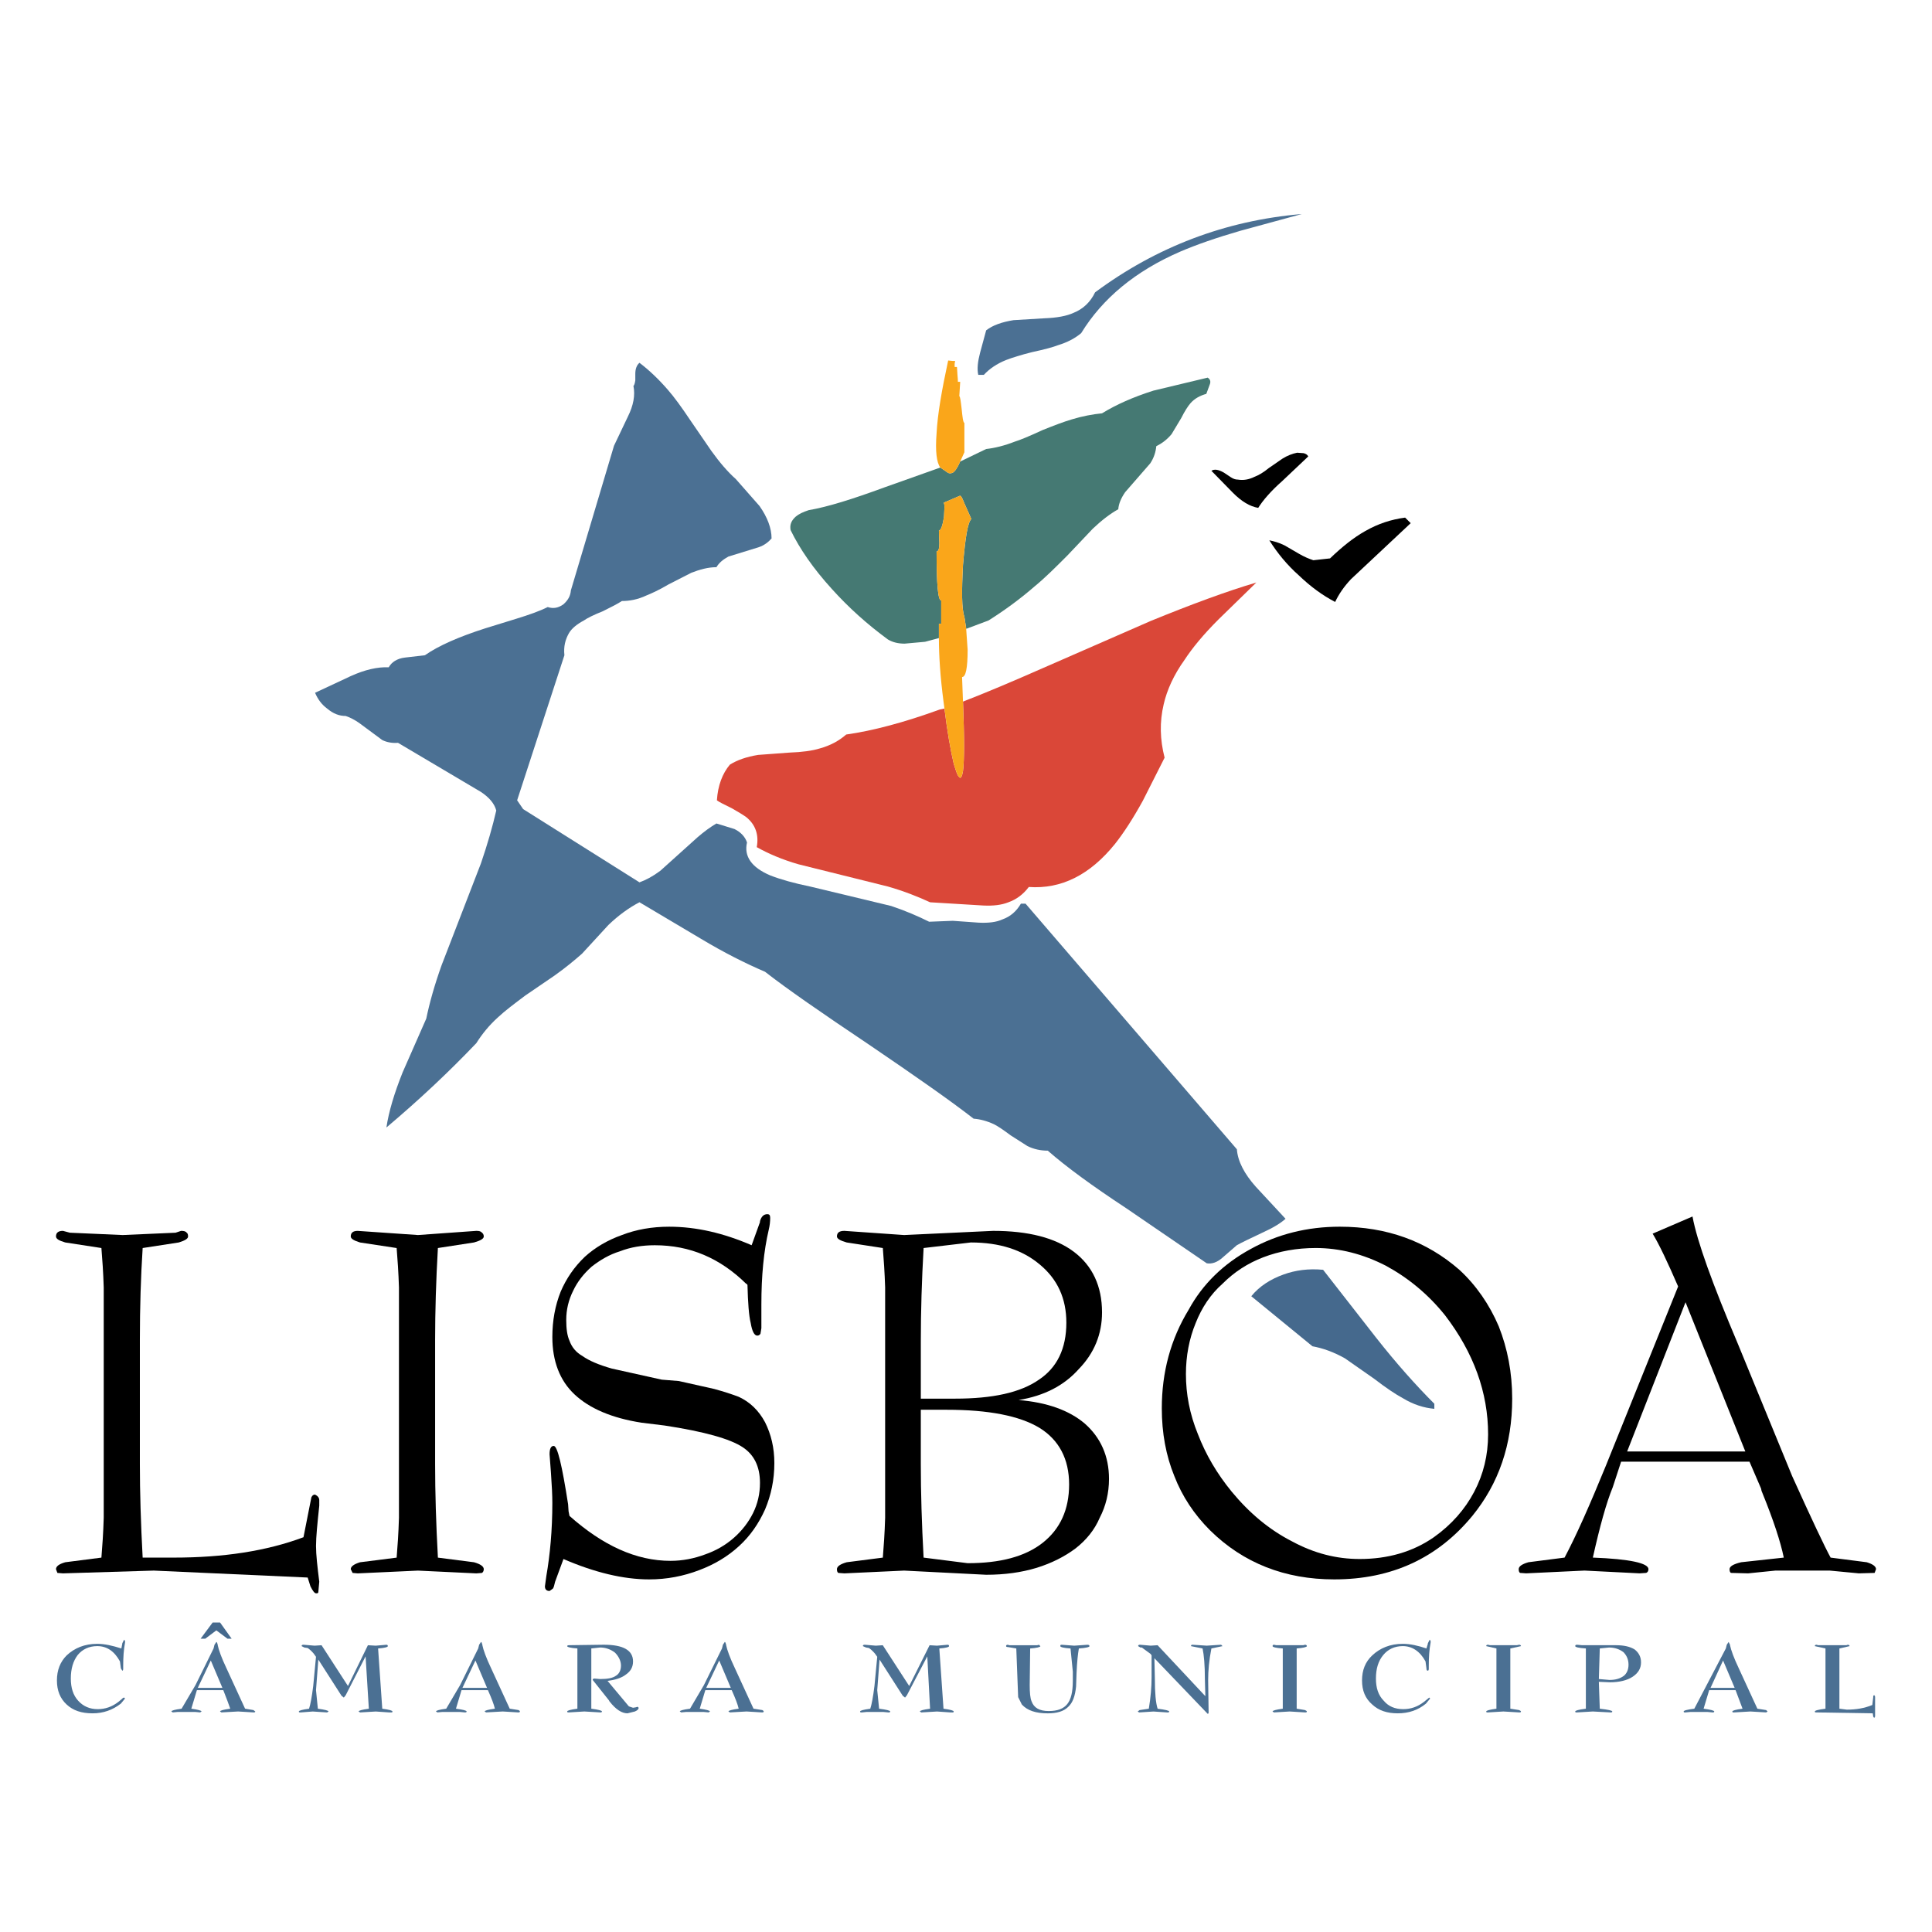 <?xml version="1.0" encoding="utf-8"?>
<!-- Generator: Adobe Illustrator 13.0.0, SVG Export Plug-In . SVG Version: 6.00 Build 14948)  -->
<!DOCTYPE svg PUBLIC "-//W3C//DTD SVG 1.0//EN" "http://www.w3.org/TR/2001/REC-SVG-20010904/DTD/svg10.dtd">
<svg version="1.0" id="Layer_1" xmlns="http://www.w3.org/2000/svg" xmlns:xlink="http://www.w3.org/1999/xlink" x="0px" y="0px"
	 width="192.756px" height="192.756px" viewBox="0 0 192.756 192.756" enable-background="new 0 0 192.756 192.756"
	 xml:space="preserve">
<g>
	<polygon fill-rule="evenodd" clip-rule="evenodd" fill="#FFFFFF" points="0,0 192.756,0 192.756,192.756 0,192.756 0,0 	"/>
	<path fill-rule="evenodd" clip-rule="evenodd" fill="#45698D" d="M134.18,135.52l2.913,2.035c1.202,0.924,2.173,1.572,2.867,1.941
		c1.062,0.648,2.126,0.971,3.144,1.062v-0.506c-1.85-1.852-3.791-4.025-5.826-6.613l-5.271-6.752
		c-1.479-0.139-2.774,0.047-3.931,0.463c-1.294,0.463-2.404,1.156-3.236,2.174l6.104,4.994
		C131.96,134.504,133.023,134.873,134.18,135.52L134.18,135.52z"/>
	<polygon fill-rule="evenodd" clip-rule="evenodd" fill="#45698D" points="23.111,163.494 21.956,161.877 21.216,161.877 
		20.014,163.494 20.476,163.494 21.585,162.662 22.696,163.494 23.111,163.494 	"/>
	<path fill-rule="evenodd" clip-rule="evenodd" fill="#457973" d="M104.031,42.902c-1.388,0.646-2.312,1.017-2.774,1.156
		c-1.063,0.416-2.034,0.647-2.867,0.74l-2.59,1.248c-0.277,0.647-0.554,1.017-0.739,1.11c-0.185,0.092-0.37,0.092-0.509,0
		l-0.601-0.416l-0.139-0.093l-5.595,1.988c-3.144,1.156-5.641,1.942-7.537,2.265c-0.555,0.185-0.971,0.371-1.294,0.647
		c-0.462,0.417-0.602,0.833-0.508,1.341c0.924,1.896,2.265,3.838,4.115,5.873c1.665,1.849,3.515,3.514,5.595,5.04
		c0.463,0.278,1.017,0.416,1.665,0.416l2.035-0.185l1.387-0.37V62.23h0.231v-2.312c-0.324,0-0.462-1.618-0.462-4.901
		c0.185,0,0.277-0.277,0.277-0.832l-0.046-1.249c0.185,0,0.37-0.462,0.509-1.388l0.046-0.97c0-0.231-0.046-0.417-0.092-0.417
		l1.618-0.693c0.093-0.046,0.231,0.138,0.416,0.647l0.74,1.664c-0.37,0.37-0.601,1.85-0.833,4.578
		c-0.138,2.635-0.138,4.393,0.139,5.179l0.185,1.202l2.22-0.832c1.618-1.017,3.19-2.173,4.624-3.422
		c1.018-0.832,2.08-1.896,3.236-3.052l2.543-2.682c0.879-0.833,1.712-1.479,2.544-1.942c0.046-0.556,0.277-1.109,0.693-1.71
		l2.497-2.868c0.37-0.554,0.555-1.156,0.601-1.71c0.555-0.278,1.063-0.647,1.526-1.202l0.971-1.619
		c0.324-0.647,0.647-1.157,0.925-1.479c0.416-0.463,0.925-0.74,1.572-0.925l0.324-0.878c0.138-0.324,0.092-0.555-0.186-0.74
		l-5.41,1.295c-2.034,0.647-3.699,1.387-5.133,2.265c-0.925,0.093-1.941,0.278-3.005,0.602
		C106.158,42.069,105.187,42.44,104.031,42.902L104.031,42.902z"/>
	<path fill-rule="evenodd" clip-rule="evenodd" fill="#DA4738" d="M116.1,70.276c0.323-1.434,1.018-2.959,2.081-4.439
		c0.786-1.203,1.896-2.543,3.375-4.023l3.792-3.698c-2.959,0.877-6.474,2.173-10.542,3.837l-10.683,4.67
		c-3.145,1.387-5.779,2.497-8.045,3.375c0.139,3.515,0.139,5.873,0,6.937c-0.092,0.554-0.231,0.786-0.37,0.601
		c-0.185-0.138-0.324-0.601-0.555-1.341c-0.324-1.387-0.647-3.237-0.925-5.502l-0.462,0.092c-3.561,1.296-6.705,2.128-9.34,2.498
		c-0.74,0.647-1.618,1.11-2.636,1.388c-0.74,0.23-1.757,0.37-3.052,0.416l-3.098,0.23c-1.156,0.186-2.081,0.509-2.821,0.971
		c-0.74,0.879-1.202,2.081-1.294,3.56c0.231,0.185,0.74,0.417,1.479,0.787c0.647,0.37,1.11,0.647,1.434,0.878
		c0.924,0.739,1.294,1.756,1.063,3.006c1.156,0.647,2.543,1.248,4.162,1.71l8.924,2.219c1.618,0.462,3.006,1.018,4.208,1.572
		l5.317,0.323c0.971,0.046,1.804-0.045,2.497-0.323c0.785-0.278,1.479-0.786,2.034-1.526c3.237,0.231,6.104-1.202,8.601-4.3
		c0.879-1.11,1.804-2.543,2.774-4.301l2.174-4.3C115.729,73.79,115.683,72.033,116.1,70.276L116.1,70.276z"/>
	<path fill-rule="evenodd" clip-rule="evenodd" fill="#FAA61A" d="M96.541,64.819l-0.139-1.988v-0.093l-0.185-1.202
		c-0.277-0.787-0.277-2.544-0.139-5.179c0.231-2.728,0.463-4.208,0.833-4.578l-0.74-1.664c-0.185-0.51-0.323-0.694-0.416-0.647
		l-1.618,0.693c0.046,0,0.092,0.185,0.092,0.417l-0.046,0.97c-0.139,0.925-0.324,1.388-0.509,1.388l0.046,1.249
		c0,0.555-0.092,0.832-0.277,0.832c0,3.284,0.138,4.901,0.462,4.901v2.312h-0.231v1.434c0,1.757,0.139,3.884,0.462,6.334
		l0.092,0.694c0.278,2.265,0.602,4.115,0.925,5.502c0.23,0.741,0.37,1.203,0.555,1.341c0.139,0.185,0.277-0.046,0.37-0.601
		c0.139-1.064,0.139-3.422,0-6.937l-0.092-2.45C96.355,67.548,96.541,66.669,96.541,64.819L96.541,64.819z"/>
	<path fill-rule="evenodd" clip-rule="evenodd" fill="#FAA61A" d="M95.8,38.093h-0.231c0-0.093,0-0.324-0.046-0.74l-0.046-0.739
		h-0.231V36.29l0.046-0.277h-0.231l-0.462-0.046c-0.647,3.005-1.063,5.41-1.156,7.259c-0.139,1.804,0,2.913,0.37,3.422l0.139,0.093
		l0.601,0.416c0.139,0.092,0.324,0.092,0.509,0c0.185-0.093,0.462-0.462,0.739-1.11l0.417-0.925v-2.913
		c-0.139-0.093-0.185-0.555-0.277-1.434c-0.093-0.786-0.14-1.202-0.231-1.248L95.8,38.093L95.8,38.093z"/>
	<path fill-rule="evenodd" clip-rule="evenodd" d="M150.872,139.543c0-2.59-0.463-4.994-1.341-7.213
		c-0.926-2.174-2.267-4.115-3.931-5.643c-3.283-2.867-7.26-4.299-11.93-4.299c-3.237,0-6.196,0.74-8.878,2.219
		c-2.729,1.48-4.81,3.514-6.196,6.057c-1.804,2.961-2.683,6.242-2.683,9.85c0,2.451,0.417,4.717,1.249,6.752
		c0.786,2.035,1.988,3.836,3.561,5.41c3.329,3.283,7.49,4.9,12.393,4.9c5.733,0,10.312-2.127,13.779-6.334
		C149.531,148.006,150.872,144.121,150.872,139.543L150.872,139.543z M138.248,126.271c2.22,1.203,4.208,2.82,5.919,4.949
		c2.867,3.744,4.301,7.721,4.301,11.883c0,2.08-0.463,3.977-1.388,5.734c-0.924,1.756-2.266,3.283-4.022,4.531
		c-2.127,1.479-4.624,2.174-7.398,2.174c-2.312,0-4.531-0.557-6.751-1.758c-2.266-1.156-4.254-2.82-6.011-4.947
		c-1.48-1.805-2.59-3.699-3.376-5.734c-0.833-2.035-1.202-4.023-1.202-6.012c0-1.803,0.323-3.514,0.971-5.086
		c0.602-1.525,1.479-2.867,2.683-3.93c1.155-1.156,2.496-2.035,4.068-2.637s3.33-0.924,5.226-0.924
		C133.671,124.516,135.982,125.115,138.248,126.271L138.248,126.271z"/>
	<path fill-rule="evenodd" clip-rule="evenodd" d="M120.862,46.971l2.173,2.22c0.833,0.832,1.665,1.341,2.497,1.479
		c0.463-0.739,1.249-1.665,2.404-2.682l2.59-2.451c-0.093-0.185-0.277-0.277-0.463-0.323l-0.646-0.047
		c-0.463,0.093-0.972,0.278-1.48,0.601l-1.341,0.925c-0.555,0.462-1.063,0.739-1.433,0.878c-0.556,0.278-1.11,0.37-1.665,0.278
		c-0.186,0-0.417-0.046-0.693-0.231l-0.693-0.462C121.556,46.832,121.14,46.786,120.862,46.971L120.862,46.971z"/>
	<path fill-rule="evenodd" clip-rule="evenodd" d="M129.602,57.421c1.156,1.11,2.358,1.988,3.606,2.636
		c0.37-0.787,0.879-1.526,1.572-2.266l5.966-5.595l-0.556-0.554c-1.387,0.185-2.682,0.601-3.977,1.34
		c-1.155,0.648-2.312,1.572-3.514,2.729l-1.665,0.185c-0.416-0.138-0.878-0.324-1.434-0.647l-1.434-0.833
		c-0.555-0.277-1.063-0.416-1.525-0.509C127.428,55.155,128.399,56.358,129.602,57.421L129.602,57.421z"/>
	<path fill-rule="evenodd" clip-rule="evenodd" d="M174.547,145.832l1.156,2.682l0.046,0.23l0.093,0.23
		c1.109,2.729,1.803,4.855,2.127,6.428l-4.255,0.463c-0.785,0.186-1.155,0.416-1.155,0.693c0,0.186,0.046,0.324,0.139,0.371
		l1.711,0.045l2.729-0.277h5.409l2.913,0.277l1.572-0.045l0.139-0.371c0-0.277-0.323-0.508-0.925-0.693l-3.606-0.463
		c-0.602-1.109-1.896-3.838-3.838-8.137l-5.41-13.18c-2.543-6.01-4.069-10.219-4.531-12.715l-3.977,1.711
		c0.647,1.062,1.479,2.82,2.543,5.271l-7.214,17.895c-1.571,3.838-2.913,6.889-4.114,9.154l-3.607,0.463
		c-0.647,0.186-0.971,0.416-0.971,0.693c0,0.186,0.046,0.324,0.139,0.371l0.601,0.045l5.826-0.277l5.503,0.277l0.647-0.045
		c0.139-0.047,0.23-0.186,0.23-0.371c0-0.6-1.849-1.016-5.548-1.156c0.693-3.098,1.341-5.455,1.988-7.027l0.832-2.543H174.547
		L174.547,145.832z M162.34,144.814l5.825-14.889l5.966,14.889H162.34L162.34,144.814z"/>
	<path fill-rule="evenodd" clip-rule="evenodd" d="M108.239,142.039c-1.573-1.34-3.792-2.127-6.613-2.357
		c2.544-0.416,4.532-1.434,6.012-3.098c1.526-1.572,2.312-3.469,2.312-5.643c0-2.635-0.971-4.67-2.82-6.057s-4.531-2.08-8.046-2.08
		l-8.878,0.416l-5.964-0.416c-0.509,0-0.74,0.184-0.74,0.555c0,0.23,0.323,0.416,0.971,0.602l3.607,0.555
		c0.092,1.109,0.185,2.451,0.231,3.93v22.98c-0.046,1.572-0.139,2.867-0.231,3.977l-3.607,0.463
		c-0.647,0.186-0.971,0.416-0.971,0.693c0,0.186,0.046,0.324,0.139,0.371l0.601,0.045l5.964-0.277l8.185,0.416
		c1.85,0,3.515-0.23,5.04-0.693c1.48-0.461,2.774-1.109,3.885-1.941c1.063-0.834,1.896-1.85,2.404-3.053
		c0.602-1.156,0.925-2.451,0.925-3.883C110.644,145.275,109.811,143.428,108.239,142.039L108.239,142.039z M96.864,123.961
		c2.867,0,5.132,0.738,6.843,2.172c1.804,1.48,2.683,3.422,2.683,5.828c0,2.588-0.925,4.482-2.729,5.686
		c-1.85,1.295-4.624,1.896-8.369,1.896H91.87v-5.734c0-2.959,0.093-6.057,0.278-9.293L96.864,123.961L96.864,123.961z
		 M104.031,153.924c-1.758,1.387-4.254,2.035-7.491,2.035l-4.393-0.557c-0.185-3.422-0.278-6.52-0.278-9.293v-5.457h2.59
		c4.162,0,7.26,0.602,9.248,1.803c1.942,1.203,2.959,3.1,2.959,5.643C106.666,150.594,105.788,152.537,104.031,153.924
		L104.031,153.924z"/>
	<path fill-rule="evenodd" clip-rule="evenodd" d="M74.438,128.076l0.092,0.045l0.046,0.094c0.046,1.756,0.139,3.051,0.324,3.791
		c0.138,0.832,0.37,1.248,0.647,1.248c0.138,0,0.231-0.045,0.324-0.186l0.092-0.555v-2.357c0-2.867,0.231-5.318,0.74-7.49
		c0.093-0.371,0.139-0.787,0.139-1.156c0-0.277-0.092-0.371-0.278-0.371c-0.37,0-0.601,0.232-0.74,0.695v0.092l-0.833,2.311
		c-2.774-1.201-5.502-1.848-8.23-1.848c-1.711,0-3.283,0.277-4.716,0.832c-1.433,0.508-2.682,1.248-3.699,2.172
		c-1.063,1.018-1.85,2.174-2.405,3.469c-0.555,1.387-0.833,2.912-0.833,4.531c0,2.406,0.74,4.348,2.22,5.734s3.699,2.357,6.705,2.82
		l2.266,0.277c3.977,0.602,6.566,1.34,7.814,2.174c1.11,0.74,1.71,1.896,1.71,3.561c0,1.062-0.231,2.08-0.693,3.006
		c-0.462,0.924-1.109,1.756-1.896,2.449c-0.833,0.74-1.804,1.295-2.867,1.666c-1.11,0.416-2.266,0.646-3.468,0.646
		c-3.422,0-6.751-1.525-10.081-4.484l-0.092-0.463l-0.046-0.693c-0.602-3.885-1.064-5.826-1.434-5.826
		c-0.278,0-0.416,0.277-0.416,0.832l0.138,1.85c0.093,1.295,0.139,2.266,0.139,3.006c0,2.729-0.231,5.18-0.601,7.305l-0.139,1.018
		c0,0.277,0.139,0.463,0.463,0.463l0.323-0.23c0.093-0.094,0.139-0.324,0.231-0.695l0.833-2.264c3.098,1.34,5.965,2.033,8.555,2.033
		c1.757,0,3.421-0.324,4.994-0.926c1.48-0.555,2.821-1.34,3.977-2.404c1.11-1.016,1.942-2.219,2.589-3.652
		c0.602-1.434,0.925-2.959,0.925-4.623c0-1.527-0.324-2.867-0.925-4.07c-0.647-1.201-1.526-2.033-2.635-2.543
		c-0.601-0.23-1.434-0.508-2.451-0.785l-3.515-0.787l-1.711-0.139l-4.994-1.109c-1.294-0.369-2.266-0.785-2.913-1.248
		c-0.647-0.369-1.063-0.879-1.295-1.525c-0.231-0.51-0.324-1.203-0.324-2.082c0-1.018,0.231-1.988,0.694-2.912
		c0.416-0.879,1.018-1.666,1.849-2.404c0.833-0.648,1.757-1.203,2.821-1.527c1.064-0.416,2.22-0.602,3.469-0.602
		C68.843,124.236,71.849,125.533,74.438,128.076L74.438,128.076z"/>
	<path fill-rule="evenodd" clip-rule="evenodd" d="M35.689,122.805c-0.462,0-0.694,0.184-0.694,0.555
		c0,0.23,0.323,0.416,0.925,0.602l3.653,0.555c0.092,1.109,0.185,2.451,0.231,3.93v22.98c-0.046,1.572-0.139,2.867-0.231,3.977
		l-3.653,0.463c-0.602,0.186-0.925,0.416-0.925,0.693l0.186,0.371l0.508,0.045l6.011-0.277l5.826,0.277l0.555-0.045
		c0.092-0.047,0.185-0.186,0.185-0.371c0-0.277-0.324-0.508-0.971-0.693l-3.606-0.463c-0.186-3.422-0.278-6.52-0.278-9.293V133.67
		c0-2.82,0.092-5.918,0.278-9.154l3.606-0.555c0.647-0.186,0.971-0.371,0.971-0.602c0-0.186-0.093-0.324-0.185-0.371
		c-0.093-0.139-0.278-0.184-0.555-0.184l-5.826,0.416L35.689,122.805L35.689,122.805z"/>
	<path fill-rule="evenodd" clip-rule="evenodd" d="M31.435,149.115c-0.185,0-0.278,0.092-0.37,0.277l-0.786,3.977
		c-3.7,1.387-8,2.033-12.948,2.033h-3.098c-0.185-3.422-0.278-6.52-0.278-9.293V133.67c0-3.236,0.093-6.289,0.278-9.154l3.607-0.555
		c0.601-0.186,0.925-0.371,0.925-0.602c0-0.186-0.047-0.324-0.139-0.371c-0.092-0.139-0.278-0.184-0.555-0.184l-0.555,0.184
		l-5.271,0.232l-5.271-0.232l-0.694-0.184c-0.462,0-0.693,0.184-0.693,0.555c0,0.23,0.277,0.416,0.925,0.602l3.606,0.555
		c0.093,1.109,0.186,2.451,0.231,3.93v22.98c-0.046,1.572-0.139,2.867-0.231,3.977l-3.606,0.463
		c-0.647,0.186-0.925,0.416-0.925,0.693l0.139,0.371l0.555,0.045l9.063-0.277l15.352,0.693l0.278,0.879
		c0.231,0.463,0.416,0.695,0.555,0.695s0.231,0,0.231-0.141l0.093-1.018c-0.185-1.479-0.324-2.68-0.324-3.561
		c0-0.924,0.139-2.266,0.324-4.021v-0.555C31.851,149.438,31.712,149.254,31.435,149.115L31.435,149.115z"/>
	<path fill-rule="evenodd" clip-rule="evenodd" fill="#4B7093" d="M12.199,164.004l-0.092,0.463
		c-0.879-0.279-1.665-0.463-2.405-0.463c-1.249,0-2.266,0.416-3.052,1.156c-0.647,0.646-0.971,1.479-0.971,2.496
		s0.323,1.805,0.971,2.404c0.647,0.602,1.479,0.879,2.589,0.879c1.064,0,1.988-0.324,2.821-0.971l0.416-0.508l-0.092-0.094
		c-0.093,0-0.185,0.094-0.277,0.186l-0.278,0.23c-0.647,0.51-1.341,0.74-2.081,0.74c-0.786,0-1.434-0.277-1.942-0.832
		c-0.509-0.555-0.74-1.295-0.74-2.221c0-0.971,0.231-1.756,0.693-2.357c0.463-0.555,1.11-0.879,1.942-0.879
		c0.971,0,1.711,0.51,2.266,1.525l0.093,0.695l0.139,0.23c0.046,0,0.092-0.047,0.092-0.186v-0.277c0-0.832,0.046-1.619,0.185-2.357
		v-0.139l-0.092-0.139l-0.185,0.369V164.004L12.199,164.004z"/>
	<path fill-rule="evenodd" clip-rule="evenodd" fill="#4B7093" d="M123.775,23.019l6.104-1.665
		c-7.629,0.647-14.52,3.284-20.623,7.814c-0.462,0.971-1.202,1.665-2.127,2.035c-0.693,0.323-1.664,0.509-2.959,0.554l-3.052,0.185
		c-1.156,0.186-2.081,0.509-2.729,1.018l-0.602,2.219c-0.231,0.878-0.323,1.619-0.185,2.22h0.556c0.555-0.601,1.294-1.11,2.219-1.48
		c0.601-0.231,1.479-0.509,2.59-0.786c1.295-0.278,2.127-0.509,2.59-0.693c0.924-0.278,1.71-0.694,2.312-1.202
		c2.127-3.468,5.41-6.196,9.896-8.139C119.383,24.407,121.371,23.712,123.775,23.019L123.775,23.019z"/>
	<path fill-rule="evenodd" clip-rule="evenodd" fill="#4B7093" d="M102.32,90.158h-0.463c-0.463,0.787-1.063,1.295-1.85,1.573
		c-0.601,0.277-1.387,0.37-2.358,0.323l-2.589-0.185l-2.358,0.093c-1.11-0.556-2.405-1.11-3.792-1.573l-8.092-1.942
		c-1.572-0.324-2.913-0.694-3.977-1.11c-1.85-0.786-2.636-1.896-2.312-3.283c-0.185-0.555-0.601-1.018-1.249-1.341l-1.803-0.555
		c-0.555,0.323-1.203,0.786-1.896,1.387l-3.699,3.33c-0.74,0.555-1.434,0.924-2.081,1.156l-11.606-7.306l-0.601-0.879l4.716-14.472
		c-0.093-0.878,0.092-1.572,0.462-2.22c0.278-0.462,0.787-0.878,1.48-1.248c0.323-0.231,0.971-0.556,1.896-0.925
		c0.833-0.416,1.48-0.739,1.896-1.017c0.74,0,1.572-0.139,2.451-0.555c0.462-0.186,1.202-0.509,2.219-1.109l2.265-1.156
		c0.833-0.324,1.665-0.555,2.498-0.555c0.277-0.463,0.693-0.787,1.202-1.063l3.005-0.925c0.555-0.186,0.971-0.509,1.295-0.879
		c0-1.017-0.417-2.126-1.202-3.236l-2.358-2.682c-0.832-0.74-1.619-1.666-2.451-2.821l-2.127-3.099
		c-0.832-1.248-1.572-2.265-2.219-3.005c-0.925-1.064-1.85-1.942-2.821-2.682c-0.277,0.231-0.417,0.601-0.417,1.11v0.646
		c-0.046,0.278-0.092,0.463-0.185,0.556c0.185,0.925,0,1.942-0.554,3.052l-1.387,2.912l-4.301,14.427
		c-0.046,0.555-0.277,0.972-0.74,1.388c-0.509,0.37-1.017,0.462-1.572,0.277c-0.833,0.416-1.896,0.786-3.098,1.156l-3.145,0.971
		c-2.589,0.832-4.624,1.711-6.011,2.682l-1.988,0.231c-0.786,0.092-1.34,0.462-1.619,0.97c-1.109-0.046-2.358,0.231-3.792,0.879
		l-3.56,1.665c0.277,0.647,0.647,1.157,1.202,1.572c0.601,0.509,1.202,0.741,1.85,0.741c0.416,0.138,0.878,0.369,1.341,0.692
		l2.311,1.71c0.463,0.231,1.018,0.324,1.573,0.278l8.276,4.901c0.833,0.556,1.341,1.156,1.526,1.85
		c-0.37,1.618-0.879,3.375-1.526,5.271l-3.93,10.173c-0.694,1.943-1.203,3.746-1.526,5.318l-2.359,5.363
		c-0.832,2.08-1.387,3.93-1.618,5.502c3.237-2.729,6.243-5.549,8.971-8.416c0.555-0.879,1.248-1.756,2.173-2.588
		c0.693-0.648,1.618-1.342,2.728-2.174l2.913-1.988c1.11-0.786,1.988-1.526,2.729-2.173l2.635-2.867
		c1.017-0.971,2.035-1.711,3.098-2.266l6.15,3.653c2.312,1.387,4.439,2.451,6.381,3.284c2.127,1.665,5.595,4.069,10.358,7.26
		c4.624,3.143,8.138,5.594,10.449,7.396c0.647,0.047,1.341,0.232,2.035,0.557c0.37,0.184,0.925,0.553,1.665,1.109l1.664,1.062
		c0.647,0.324,1.341,0.463,2.034,0.463c1.851,1.619,4.439,3.514,7.815,5.734l8.045,5.502c0.509,0.092,1.063-0.092,1.619-0.602
		l1.387-1.203c0.416-0.23,1.249-0.646,2.544-1.248c1.017-0.461,1.803-0.924,2.312-1.387l-2.959-3.189
		c-1.156-1.295-1.804-2.545-1.896-3.746L102.32,90.158L102.32,90.158z"/>
	<path fill-rule="evenodd" clip-rule="evenodd" fill="#4B7093" d="M172.604,164.143v-0.047l-0.139-0.277l-0.185,0.277l-0.093,0.371
		l-3.145,6.01c-0.739,0.094-1.063,0.186-1.063,0.279c0,0.092,0.047,0.092,0.185,0.092l0.509-0.047h1.665l0.509,0.047
		c0.092,0,0.185,0,0.185-0.092c0-0.094-0.37-0.186-1.063-0.279l0.555-1.848h2.636l0.694,1.848c-0.694,0.094-1.018,0.186-1.018,0.279
		c0,0.092,0.046,0.092,0.185,0.092l1.619-0.092l1.571,0.092l0.14-0.092l-0.14-0.141l-0.878-0.139l-1.851-4.021
		C172.975,165.391,172.697,164.604,172.604,164.143L172.604,164.143z M171.911,165.668l1.155,2.729h-2.404L171.911,165.668
		L171.911,165.668z"/>
	<path fill-rule="evenodd" clip-rule="evenodd" fill="#4B7093" d="M184.211,164.143h-2.82l-0.14-0.047
		c-0.139,0-0.185,0.047-0.185,0.139l1.063,0.232v6.01c-0.739,0.094-1.063,0.186-1.063,0.279c0,0.092,0.046,0.092,0.185,0.092
		l5.596,0.092l0.046,0.324l0.093,0.139l0.092-0.139v-1.943c0-0.092-0.046-0.184-0.092-0.184c-0.093,0-0.093,0.092-0.093,0.184
		l-0.092,0.787c-0.786,0.324-1.619,0.463-2.544,0.463l-0.739-0.094v-6.01l1.017-0.232c0-0.092-0.093-0.139-0.185-0.139
		L184.211,164.143L184.211,164.143z"/>
	<path fill-rule="evenodd" clip-rule="evenodd" fill="#4B7093" d="M120.862,164.467l1.11-0.232l-0.14-0.139l-1.434,0.092
		l-1.433-0.092c-0.093,0-0.139,0.047-0.139,0.139l1.155,0.232c0.139,0.646,0.231,1.664,0.231,3.051l0.047,1.711l-4.764-5.086
		l-0.692,0.045l-1.064-0.092c-0.139,0-0.185,0.047-0.185,0.139l0.23,0.139h0.14l0.879,0.646l0.092,0.141v2.174
		c0,0.971-0.092,2.033-0.277,3.143l-0.925,0.139l-0.185,0.141l0.139,0.092l1.433-0.092l1.388,0.092c0.092,0,0.185,0,0.185-0.092
		c0-0.094-0.416-0.186-1.156-0.279c-0.185-0.555-0.277-1.572-0.277-3.006l-0.046-2.033l5.317,5.549c0.047,0,0.093-0.047,0.093-0.139
		l-0.046-3.238C120.539,166.686,120.631,165.623,120.862,164.467L120.862,164.467z"/>
	<path fill-rule="evenodd" clip-rule="evenodd" fill="#4B7093" d="M130.203,164.096l-0.186,0.047h-2.682l-0.231-0.047
		c-0.092,0-0.139,0.047-0.139,0.139c0,0.094,0.323,0.186,1.018,0.232v6.01c-0.694,0.094-1.018,0.186-1.018,0.279l0.139,0.092
		l1.572-0.092l1.526,0.092c0.092,0,0.185,0,0.185-0.092c0-0.047-0.093-0.094-0.185-0.141l-0.832-0.139v-6.01
		c0.646-0.047,1.017-0.139,1.017-0.232C130.388,164.143,130.295,164.096,130.203,164.096L130.203,164.096z"/>
	<path fill-rule="evenodd" clip-rule="evenodd" fill="#4B7093" d="M100.378,164.234c0,0.047,0.046,0.094,0.186,0.094l0.831,0.139
		l0.186,4.854l0.37,0.74c0.555,0.602,1.388,0.879,2.589,0.879c0.879,0,1.573-0.184,2.035-0.646c0.462-0.416,0.693-1.111,0.786-2.035
		l0.046-1.342c0.047-1.109,0.139-1.941,0.231-2.449c0.693-0.047,1.063-0.139,1.063-0.232c0-0.092-0.093-0.139-0.185-0.139
		l-1.341,0.092l-1.249-0.092c-0.139,0-0.139,0.047-0.139,0.139c0,0.094,0.324,0.186,1.018,0.232l0.23,2.311v0.926
		c0,1.109-0.185,1.85-0.555,2.311c-0.369,0.463-0.971,0.695-1.85,0.695c-0.925,0-1.479-0.324-1.711-0.973
		c-0.139-0.322-0.185-0.879-0.185-1.617l0.046-3.652c0.647-0.047,1.018-0.139,1.018-0.232l-0.139-0.139l-0.186,0.047h-2.773
		l-0.139-0.047C100.424,164.096,100.378,164.143,100.378,164.234L100.378,164.234z"/>
	<path fill-rule="evenodd" clip-rule="evenodd" fill="#4B7093" d="M161.229,164.143h-3.376l-0.508-0.047
		c-0.139,0-0.185,0.047-0.185,0.139c0,0.094,0.323,0.186,1.062,0.232v6.01c-0.739,0.094-1.062,0.186-1.062,0.279
		c0,0.092,0.046,0.092,0.185,0.092l1.572-0.092l1.757,0.092c0.092,0,0.185,0,0.185-0.092c0-0.094-0.416-0.186-1.248-0.279
		l-0.093-2.682l1.109,0.047c0.926,0,1.712-0.186,2.267-0.555c0.555-0.371,0.832-0.832,0.832-1.434c0-0.555-0.231-0.971-0.647-1.295
		C162.617,164.281,162.016,164.143,161.229,164.143L161.229,164.143z M159.611,164.467l0.925-0.094c0.601,0,1.063,0.186,1.434,0.463
		c0.323,0.324,0.508,0.74,0.508,1.248c0,0.51-0.185,0.879-0.462,1.109c-0.37,0.277-0.832,0.416-1.434,0.416l-1.063-0.092
		L159.611,164.467L159.611,164.467z"/>
	<path fill-rule="evenodd" clip-rule="evenodd" fill="#4B7093" d="M142.456,163.957v0.047l-0.139,0.463
		c-0.832-0.279-1.618-0.463-2.357-0.463c-1.249,0-2.267,0.416-3.052,1.156c-0.694,0.646-1.018,1.479-1.018,2.496
		s0.323,1.805,1.018,2.404c0.647,0.602,1.479,0.879,2.543,0.879c1.109,0,2.034-0.324,2.819-0.971l0.417-0.508l-0.093-0.094
		l-0.509,0.416c-0.647,0.51-1.34,0.74-2.08,0.74c-0.833,0-1.479-0.277-1.942-0.832c-0.555-0.555-0.786-1.295-0.786-2.221
		c0-0.971,0.231-1.756,0.739-2.357c0.463-0.555,1.11-0.879,1.943-0.879c0.924,0,1.71,0.51,2.265,1.525l0.093,0.695
		c0,0.184,0.047,0.23,0.139,0.23c0.047,0,0.093-0.047,0.093-0.186v-0.277c0-0.832,0.046-1.619,0.185-2.357v-0.139l-0.092-0.139
		L142.456,163.957L142.456,163.957z"/>
	<path fill-rule="evenodd" clip-rule="evenodd" fill="#4B7093" d="M150.687,164.467l1.063-0.232c0-0.092-0.092-0.139-0.185-0.139
		l-0.231,0.047h-2.682l-0.185-0.047c-0.139,0-0.186,0.047-0.186,0.139l1.018,0.232v6.01c-0.694,0.094-1.018,0.186-1.018,0.279
		c0,0.092,0.047,0.092,0.186,0.092l1.526-0.092l1.571,0.092c0.093,0,0.185,0,0.185-0.092c0-0.047-0.092-0.094-0.185-0.141
		l-0.879-0.139V164.467L150.687,164.467z"/>
	<path fill-rule="evenodd" clip-rule="evenodd" fill="#4B7093" d="M48.127,164.143v-0.047c-0.046-0.184-0.092-0.277-0.139-0.277
		l-0.185,0.277l-0.093,0.371l-1.803,3.652l-1.388,2.357c-0.693,0.094-1.017,0.186-1.017,0.279l0.139,0.092l0.509-0.047h1.71
		l0.509,0.047c0.093,0,0.186,0,0.186-0.092c0-0.094-0.371-0.186-1.064-0.279l0.555-1.848h2.635c0.37,0.832,0.601,1.432,0.693,1.848
		c-0.693,0.094-1.017,0.186-1.017,0.279l0.139,0.092l1.665-0.092l1.526,0.092c0.092,0,0.185,0,0.185-0.092
		c0-0.047-0.046-0.094-0.139-0.141l-0.878-0.139l-1.85-4.021C48.498,165.391,48.22,164.604,48.127,164.143L48.127,164.143z
		 M46.139,168.396l1.295-2.729l1.156,2.729H46.139L46.139,168.396z"/>
	<path fill-rule="evenodd" clip-rule="evenodd" fill="#4B7093" d="M56.589,164.234c0,0.094,0.324,0.186,1.017,0.232v6.01
		c-0.693,0.094-1.017,0.186-1.017,0.279c0,0.092,0.046,0.092,0.185,0.092l1.526-0.092l1.573,0.092c0.092,0,0.185,0,0.185-0.092
		c0-0.094-0.369-0.186-1.063-0.279v-6.01l0.879-0.094c0.555,0,1.063,0.186,1.48,0.51c0.369,0.369,0.601,0.832,0.601,1.295
		c0,0.461-0.185,0.832-0.509,1.016c-0.324,0.232-0.832,0.324-1.572,0.324l-0.555-0.047c-0.139,0-0.185,0.047-0.185,0.139
		l1.619,2.035l0.046,0.092c0.647,0.834,1.249,1.203,1.804,1.203l0.739-0.184c0.231-0.094,0.371-0.232,0.371-0.324
		s-0.046-0.139-0.139-0.139l-0.139,0.047l-0.277,0.045l-0.416-0.139l-2.127-2.543c0.74-0.094,1.387-0.277,1.85-0.646
		c0.462-0.326,0.693-0.742,0.693-1.297c0-1.109-0.971-1.664-2.913-1.664l-3.468,0.047C56.636,164.143,56.589,164.188,56.589,164.234
		L56.589,164.234z"/>
	<path fill-rule="evenodd" clip-rule="evenodd" fill="#4B7093" d="M30.279,164.096c-0.139,0-0.186,0.047-0.186,0.139l0.277,0.139
		l0.324,0.047c0.139,0.092,0.37,0.277,0.602,0.555l0.231,0.324l-0.277,2.912c-0.139,1.109-0.277,1.85-0.416,2.266
		c-0.694,0.094-1.018,0.186-1.018,0.279c0,0.092,0.047,0.092,0.185,0.092l1.202-0.092l1.434,0.092l0.139-0.092
		c0-0.094-0.37-0.186-1.063-0.279l-0.185-1.848l0.231-3.053l2.312,3.605l0.231,0.186l0.185-0.23l1.988-3.885l0.324,5.225
		c-0.694,0.094-1.017,0.186-1.017,0.279l0.139,0.092l1.572-0.092l1.341,0.092h0.185c0.092,0,0.138,0,0.138-0.092
		c0-0.094-0.323-0.186-1.018-0.279l-0.416-6.01c0.647-0.047,0.971-0.139,0.971-0.232c0-0.092-0.046-0.139-0.139-0.139l-1.063,0.092
		l-0.786-0.045l-1.989,4.068l-2.635-4.068l-0.694,0.045L30.279,164.096L30.279,164.096z"/>
	<path fill-rule="evenodd" clip-rule="evenodd" fill="#4B7093" d="M21.724,164.143v-0.047c-0.046-0.184-0.092-0.277-0.139-0.277
		l-0.185,0.277l-0.092,0.371l-1.803,3.652l-1.387,2.357c-0.694,0.094-1.018,0.186-1.018,0.279l0.139,0.092l0.508-0.047h1.711
		l0.508,0.047l0.139-0.092c0-0.094-0.37-0.186-1.017-0.279l0.555-1.848h2.635c0.324,0.832,0.555,1.432,0.693,1.848
		c-0.693,0.094-1.017,0.186-1.017,0.279l0.138,0.092l1.665-0.092l1.526,0.092c0.092,0,0.185,0,0.185-0.092l-0.185-0.141
		l-0.833-0.139l-1.85-4.021C22.094,165.391,21.817,164.604,21.724,164.143L21.724,164.143z M19.736,168.396l1.295-2.729l1.156,2.729
		H19.736L19.736,168.396z"/>
	<path fill-rule="evenodd" clip-rule="evenodd" fill="#4B7093" d="M86.275,164.096c-0.139,0-0.185,0.047-0.185,0.139l0.323,0.139
		l0.278,0.047c0.138,0.092,0.369,0.277,0.601,0.555l0.231,0.324l-0.278,2.912c-0.139,1.109-0.277,1.85-0.416,2.266
		c-0.693,0.094-1.017,0.186-1.017,0.279c0,0.092,0.046,0.092,0.185,0.092l0.462-0.047h1.665l0.508,0.047
		c0.093,0,0.185,0,0.185-0.092c0-0.094-0.37-0.186-1.109-0.279l-0.185-1.848l0.231-3.053l2.312,3.605l0.231,0.186l0.185-0.23
		l2.035-3.885l0.277,5.225c-0.694,0.094-1.018,0.186-1.018,0.279l0.139,0.092l1.572-0.092l1.341,0.092h0.185
		c0.092,0,0.139,0,0.139-0.092c0-0.094-0.324-0.186-1.018-0.279l-0.417-6.01c0.647-0.047,0.971-0.139,0.971-0.232
		c0-0.092-0.046-0.139-0.139-0.139l-1.063,0.092l-0.74-0.045l-2.035,4.068l-2.635-4.068l-0.694,0.045L86.275,164.096L86.275,164.096
		z"/>
	<path fill-rule="evenodd" clip-rule="evenodd" fill="#4B7093" d="M72.449,164.143v-0.047c-0.046-0.184-0.092-0.277-0.138-0.277
		l-0.186,0.277l-0.092,0.371l-1.803,3.652l-1.387,2.357c-0.694,0.094-1.017,0.186-1.017,0.279l0.139,0.092l0.509-0.047h1.71
		l0.509,0.047l0.138-0.092c0-0.094-0.369-0.186-1.017-0.279l0.555-1.848h2.635c0.37,0.832,0.601,1.432,0.694,1.848
		c-0.694,0.094-1.018,0.186-1.018,0.279l0.139,0.092l1.665-0.092l1.525,0.092c0.093,0,0.185,0,0.185-0.092
		c0-0.047-0.046-0.094-0.138-0.141l-0.879-0.139l-1.85-4.021C72.819,165.391,72.542,164.604,72.449,164.143L72.449,164.143z
		 M70.461,168.396l1.294-2.729l1.156,2.729H70.461L70.461,168.396z"/>
</g>
</svg>
